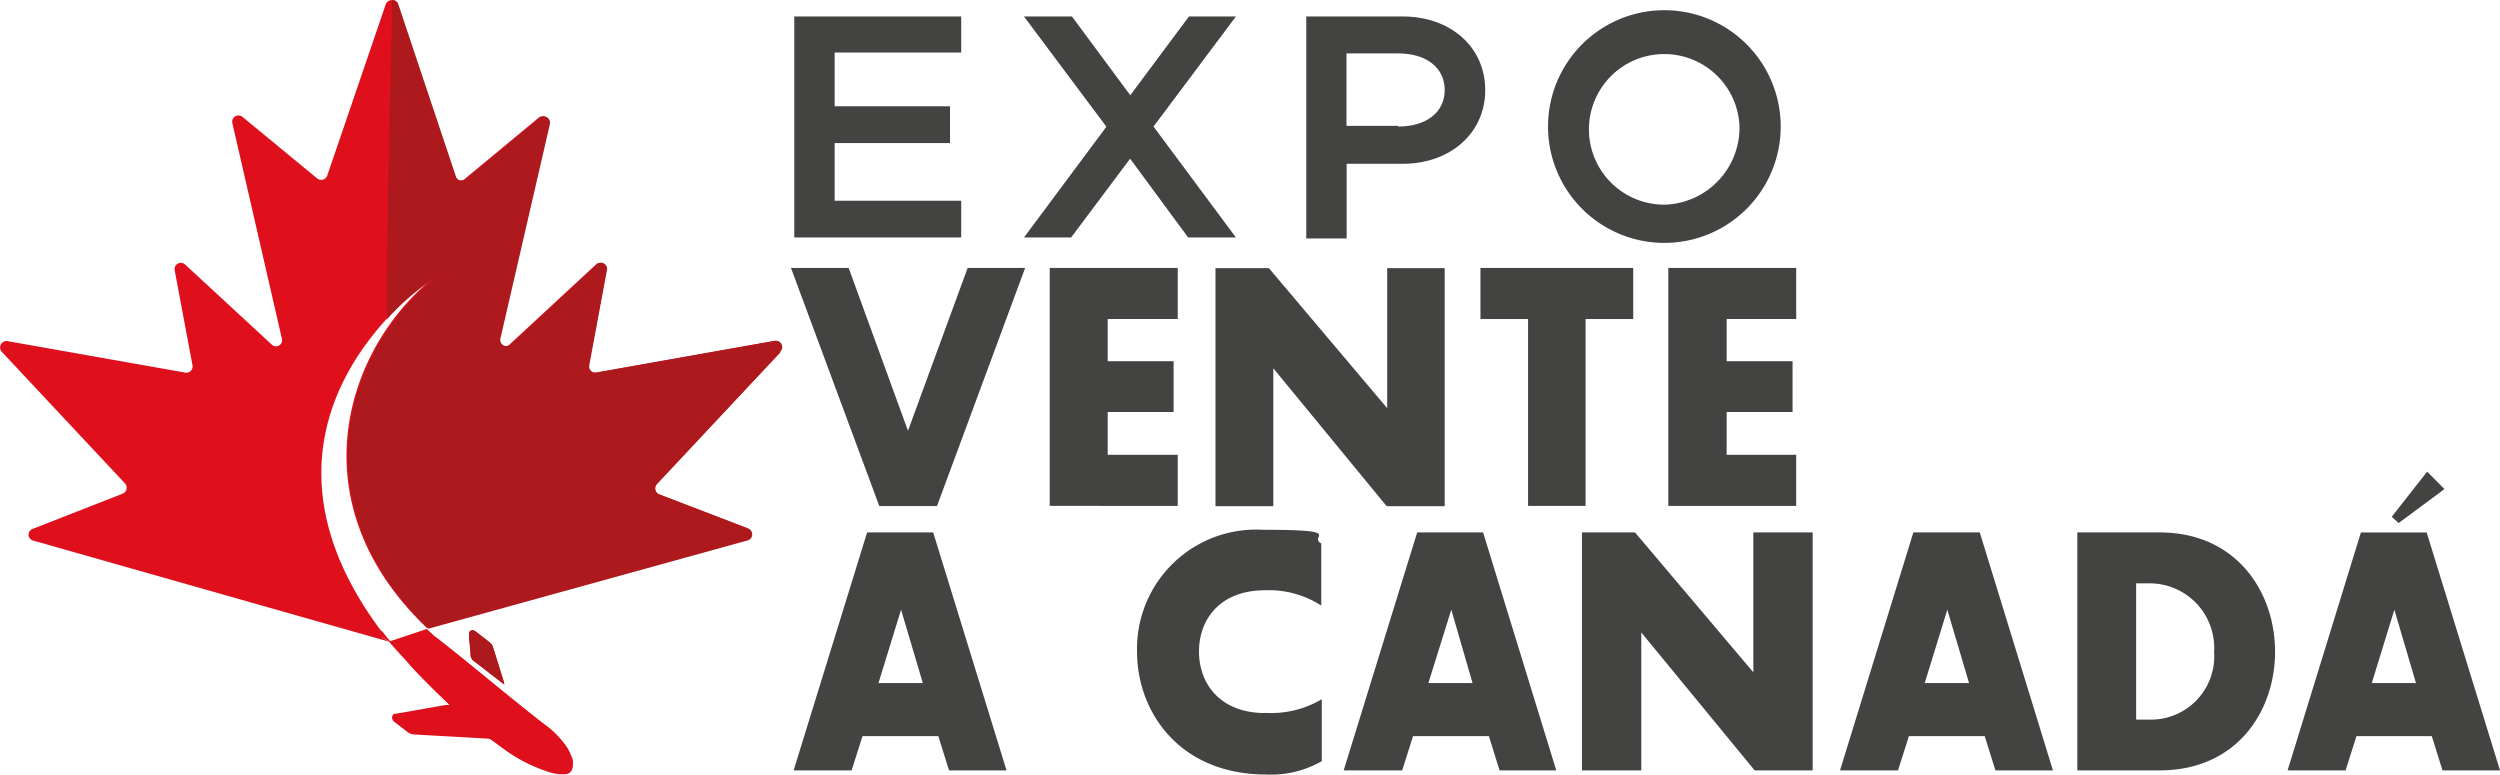 <svg xmlns="http://www.w3.org/2000/svg" viewBox="0 0 151.71 47"><defs><style>      .cls-1 {        fill: #e00f1c;      }      .cls-2 {        fill: #ad191d;      }      .cls-3 {        fill: #434342;      }    </style></defs><g id="Capa_2" data-name="Capa 2"><g id="Capa_1-2" data-name="Capa 1"><g id="Capa_1-3" data-name="Capa 1"><g><path class="cls-1" d="M47.32,21.33a.38.38,0,0,0-.35-.64L36.16,22.61a.38.38,0,0,1-.44-.45L36.8,16.4a.38.38,0,0,0-.63-.35L30.93,20.9a.38.38,0,0,1-.63-.37l3-13a.38.38,0,0,0-.62-.38l-4.49,3.72a.38.38,0,0,1-.61-.18L24.14.26a.39.39,0,0,0-.73,0L19.86,10.65a.39.39,0,0,1-.61.18L14.71,7.09a.38.38,0,0,0-.61.38l3,13.06a.37.37,0,0,1-.62.37l-5.25-4.85a.38.38,0,0,0-.63.35l1.08,5.76a.38.38,0,0,1-.44.45L.45,20.7a.39.39,0,0,0-.35.64l7.49,8a.39.39,0,0,1-.15.62L2,32.09a.37.37,0,0,0,0,.71l21.61,6.14s-.51-.31-.47-.31l.25,0c-10.25-13.25,3-21.86,3-21.84-5.44,4.3-8.48,13.7-.47,21.33l19.4-5.36a.38.38,0,0,0,0-.72L40,30a.39.39,0,0,1-.15-.62l7.5-8Z"></path><g><path class="cls-1" d="M24.81,40.25c.67.76,1.39,1.47,2.12,2.17l.37.36-.26,0-3,.53c-.1,0-.2,0-.23.17a.26.26,0,0,0,.13.25c.28.23.54.44.84.65a.62.62,0,0,0,.34.13c1.48.09,3,.17,4.45.24a.48.48,0,0,1,.23.07l.75.55a9.43,9.43,0,0,0,2.71,1.4,2.54,2.54,0,0,0,1,.15.49.49,0,0,0,.49-.57.68.68,0,0,0-.05-.32,3.62,3.62,0,0,0-.3-.67A5.49,5.49,0,0,0,33,43.93c-2.15-1.67-4.2-3.42-6.34-5.1h0l-.26-.2"></path><path class="cls-1" d="M28.46,38.52c0,.39.08.79.09,1.19a.49.49,0,0,0,.23.42l1.81,1.4v-.08c-.23-.75-.47-1.51-.7-2.25a.56.56,0,0,0-.16-.21c-.28-.23-.57-.45-.86-.67-.09-.06-.17-.12-.28-.06a.23.23,0,0,0-.12.26Z"></path></g><g><path class="cls-1" d="M23.08,38.61s.54.32.54.32-.38-.58-.46-.67c-.05.18-.08.35-.08.35Z"></path><path class="cls-1" d="M23.67,38.9l-.4-.47.09.2c.42.54.95,1.09,1.44,1.64.67.75,1.39,1.46,2.12,2.16l.37.36-.26.05-3,.53c-.11,0-.21.06-.23.17a.3.3,0,0,0,.12.26l.85.65a.7.7,0,0,0,.34.12l4.45.25a.46.46,0,0,1,.23.06l.75.55a9.43,9.43,0,0,0,2.71,1.4,2.52,2.52,0,0,0,1,.15c.35,0,.51-.21.5-.57a.7.7,0,0,0,0-.32,4.43,4.43,0,0,0-.3-.67A5.64,5.64,0,0,0,33,43.94c-2.15-1.67-4.2-3.42-6.34-5.1h0l-.26-.2-.5-.47-2.22.74Z"></path><path class="cls-2" d="M29.72,39c-.28-.23-.57-.45-.86-.67-.09-.06-.17-.12-.29-.06s-.11.15-.1.26c0,.39.08.79.09,1.19a.49.49,0,0,0,.23.42l1.81,1.4v-.08c-.23-.75-.47-1.51-.7-2.25a.5.5,0,0,0-.17-.21Z"></path></g><path class="cls-2" d="M47.36,21.33a.38.38,0,0,0-.35-.64L36.19,22.61a.38.38,0,0,1-.43-.45l1.07-5.76a.37.37,0,0,0-.62-.35L31,20.9a.38.38,0,0,1-.63-.37l3-13a.38.38,0,0,0-.61-.38l-4.5,3.72a.37.37,0,0,1-.6-.18L24.17.26A.37.37,0,0,0,23.79,0c0,2.36-.3,10.72-.31,19.38a13.92,13.92,0,0,1,3-2.56C21,21.12,18,30.52,26,38.15l19.39-5.36a.38.38,0,0,0,0-.72L40,30a.39.39,0,0,1-.14-.62l7.49-8Z"></path></g><g><path class="cls-3" d="M55.1,26.14l3.62-9.88h3.49L56.86,30.71h-3.5L48,16.26H51.5Z"></path><path class="cls-3" d="M67.22,19.36v2.56h4V25h-4V27.6h4.25v3.1H63.7V16.26h7.77v3.1Z"></path><path class="cls-3" d="M84.15,16.27h3.52V30.72H84.15l-6.88-8.37v8.37H73.76V16.27H77l7.18,8.5v-8.5Z"></path><path class="cls-3" d="M99.11,19.36H96.22V30.7H92.73V19.36H89.84v-3.1h9.27v3.1Z"></path><path class="cls-3" d="M104.78,19.36v2.56h4V25h-4V27.6H109v3.1h-7.76V16.26H109v3.1Z"></path><path class="cls-3" d="M56.63,32.31l4.45,14.44H57.59l-.65-2.08h-4.6l-.66,2.08H48.16l4.46-14.44h4Zm-3.32,9.14H56L54.68,37Z"></path><path class="cls-3" d="M76.79,43.26a6,6,0,0,0,3.42-.83v3.76a6.18,6.18,0,0,1-3.38.81C71.63,47,69,43.26,69,39.54a7.23,7.23,0,0,1,7.66-7.39c5.08,0,2.69.38,3.52.83v3.77a5.85,5.85,0,0,0-3.42-.93c-2.69,0-4,1.73-4,3.72s1.33,3.73,4,3.73Z"></path><path class="cls-3" d="M90,32.31l4.44,14.44H91l-.65-2.08h-4.6l-.66,2.08H81.54L86,32.31h4Zm-3.33,9.14h2.69L88.07,37l-1.38,4.42Z"></path><path class="cls-3" d="M106.44,32.31H110V46.75h-3.52l-6.88-8.37v8.37H96V32.31h3.22l7.18,8.49V32.31Z"></path><path class="cls-3" d="M120.14,32.31l4.44,14.44h-3.49l-.65-2.08h-4.6l-.66,2.08h-3.52l4.45-14.44h4Zm-3.34,9.14h2.69L118.17,37Z"></path><path class="cls-3" d="M131.06,46.75h-5V32.31h5c4.66,0,7,3.62,7,7.24s-2.33,7.2-7,7.2Zm-.53-3.08a3.84,3.84,0,0,0,3.83-4.1,3.92,3.92,0,0,0-3.83-4.17h-.9v8.27Z"></path><path class="cls-3" d="M147.26,32.31l4.45,14.44h-3.49l-.65-2.08H143l-.66,2.08h-3.52l4.45-14.44h4Zm-3.33,9.14h2.68L145.3,37Zm1.63-9.71-.42-.38,2.15-2.74,1.05,1.06-2.78,2.06Z"></path></g><g><path class="cls-3" d="M50.65,3.2V6.45h7V8.68h-7v3.5h7.68v2.23H48.2V1H58.33V3.19H50.65Z"></path><path class="cls-3" d="M70,7.68l5,6.73h-2.9L68.58,9.63,65,14.41H62.14l5-6.72L62.14,1h2.91l3.54,4.78L72.15,1H75L70,7.68Z"></path><path class="cls-3" d="M79.27,1h5.86c2.88,0,5,1.84,5,4.47s-2.15,4.47-5,4.47H81.72v4.53H79.27V1Zm5.58,6.68c1.67,0,2.82-.84,2.82-2.22s-1.15-2.22-2.82-2.22H81.71V7.64h3.14Z"></path><path class="cls-3" d="M93.94,7.68a7.06,7.06,0,0,1,14.12,0,7.06,7.06,0,0,1-14.12,0Zm11.62,0A4.57,4.57,0,1,0,101,12.42,4.68,4.68,0,0,0,105.56,7.68Z"></path></g></g></g></g></svg>